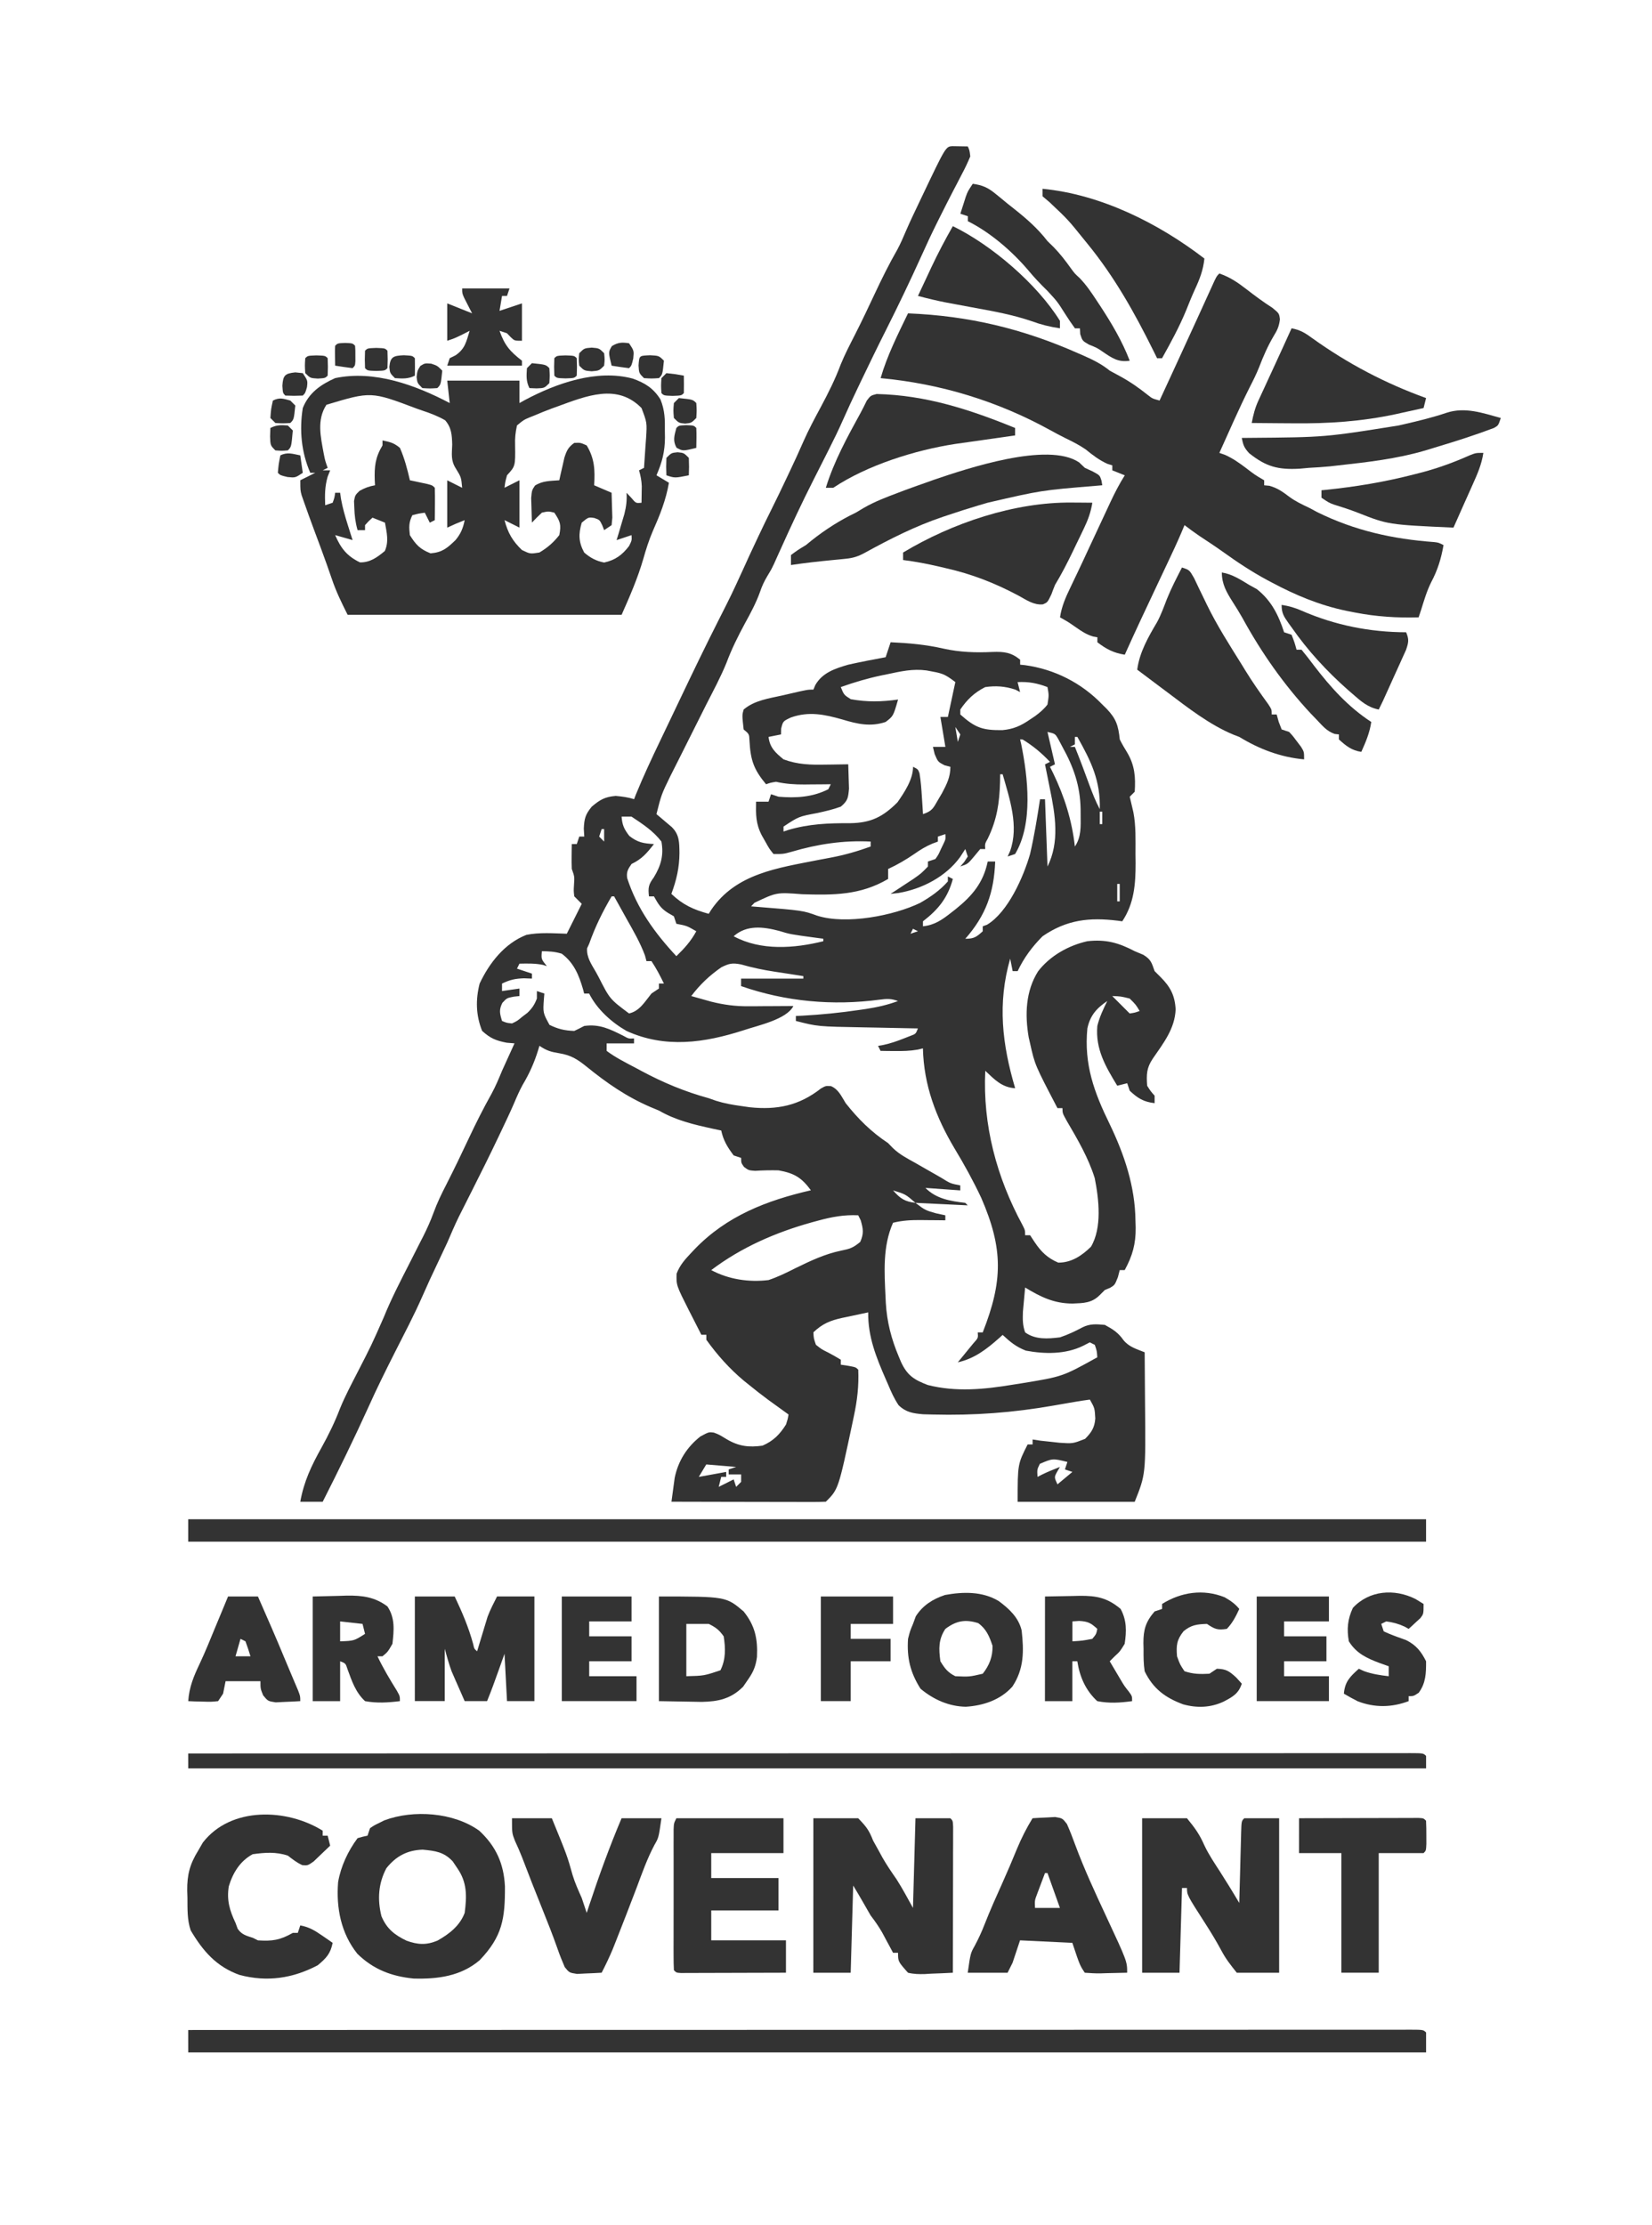 <?xml version="1.0" encoding="utf-8"?>
<!-- Generator: Adobe Illustrator 27.8.0, SVG Export Plug-In . SVG Version: 6.00 Build 0)  -->
<svg version="1.1" id="Layer_1" xmlns="http://www.w3.org/2000/svg" xmlns:xlink="http://www.w3.org/1999/xlink" x="0px" y="0px"
	 viewBox="0 0 663.27 893.09" style="enable-background:new 0 0 663.27 893.09;" xml:space="preserve">
<style type="text/css">
	.st0{fill:#333333;}
</style>
<path class="st0" d="M382.41,58.67c2.05,0.03,4.1,0.07,6.15,0.1c0.71,1.55,0.71,1.55,1,4c-1.05,2.54-2.14,4.84-3.44,7.25
	c-0.75,1.44-1.49,2.87-2.23,4.31c-0.39,0.73-0.77,1.47-1.17,2.23c-1.82,3.49-3.59,7.01-5.35,10.53c-0.34,0.67-0.68,1.35-1.02,2.04
	c-2.23,4.48-4.35,8.99-6.39,13.56c-4.55,10.04-9.31,19.99-14.27,29.84c-3.38,6.69-6.64,13.43-9.88,20.19
	c-0.46,0.96-0.92,1.92-1.39,2.91c-2.04,4.27-4.04,8.54-5.95,12.87c-1.77,4.01-3.68,7.93-5.66,11.84c-0.52,1.03-0.52,1.03-1.05,2.08
	c-1.69,3.37-3.4,6.74-5.11,10.1c-4.7,9.25-9.06,18.63-13.32,28.09c-0.45,0.98-0.89,1.97-1.35,2.98c-0.39,0.88-0.79,1.75-1.19,2.66
	c-1.22,2.52-1.22,2.52-2.79,5.1c-1.24,2.09-2.08,3.92-2.85,6.2c-1.6,4.44-3.75,8.46-6.03,12.59c-2.84,5.25-5.4,10.4-7.49,16
	c-2.31,5.66-5.23,11.07-8.01,16.52c-1.73,3.4-3.43,6.82-5.13,10.23c-1.96,3.92-3.92,7.84-5.89,11.75c-0.31,0.62-0.63,1.24-0.95,1.88
	c-0.85,1.69-1.7,3.37-2.55,5.06c-3.56,7.33-3.56,7.33-5.54,15.18c0.57,0.47,1.13,0.94,1.71,1.43c0.73,0.62,1.47,1.25,2.22,1.89
	c1.1,0.92,1.1,0.92,2.21,1.86c3.12,3.08,3.03,6.2,3.1,10.39c-0.03,5.91-1.2,10.92-3.25,16.44c4.64,4.4,8.85,6.32,15,8
	c0.31-0.5,0.61-0.99,0.93-1.5c9.93-14.74,26.88-16.89,43.1-20.12c1.68-0.33,3.36-0.64,5.04-0.95c5.5-1.03,10.68-2.54,15.94-4.43
	c0-0.66,0-1.32,0-2c-10.89-0.56-21.29,1.02-31.73,4.1c-3.27,0.9-3.27,0.9-7.27,0.9c-1.67-2.08-1.67-2.08-3.19-4.81
	c-0.76-1.34-0.76-1.34-1.54-2.71c-2.43-4.75-2.36-8.26-2.27-13.48c1.65,0,3.3,0,5,0c0.33-0.99,0.66-1.98,1-3
	c0.99,0.33,1.98,0.66,3,1c6.98,0.6,13.66,0.22,20-3c0.33-0.66,0.66-1.32,1-2c-1.17,0.01-2.34,0.02-3.54,0.04
	c-1.55,0.01-3.1,0.02-4.64,0.03c-0.77,0.01-1.54,0.02-2.33,0.03c-3.99,0.02-7.57-0.21-11.48-1.09c-2.23,0.37-2.23,0.37-4,1
	c-5.03-6.04-6.24-9.76-6.66-17.54c-0.12-2.63-0.12-2.63-2.34-4.46c-0.64-5.75-0.64-5.75,0-8c4.35-3.71,10.25-4.47,15.69-5.69
	c1.44-0.34,1.44-0.34,2.92-0.68c7.06-1.63,7.06-1.63,9.4-1.63c0.25-0.6,0.49-1.2,0.75-1.81c2.85-4.99,7.94-6.65,13.25-8.19
	c4.98-1.11,9.98-2.08,15-3c0.99-2.97,0.99-2.97,2-6c7.29,0.33,14.13,0.93,21.25,2.56c6.65,1.46,12.88,1.65,19.67,1.33
	c4.58-0.16,7.48,0.16,11.08,3.11c0,0.66,0,1.32,0,2c0.63,0.06,1.26,0.13,1.91,0.19c11.92,1.63,22.74,7.13,31.09,15.81
	c0.59,0.58,1.17,1.15,1.78,1.75c3.81,4.02,4.62,6.67,5.22,12.25c0.9,1.85,1.94,3.56,3.01,5.32c3.03,5.15,3.38,9.87,2.99,15.68
	c-0.66,0.66-1.32,1.32-2,2c0.47,2.07,0.95,4.14,1.46,6.2c1.06,5.53,0.86,11.13,0.85,16.74c0.02,1.82,0.02,1.82,0.05,3.67
	c0,8.47-0.57,16.2-5.36,23.39c-0.61-0.08-1.21-0.17-1.84-0.25c-11.4-1.39-20.44-0.41-30.16,6.25c-4.15,4.17-7.51,8.66-10,14
	c-0.66,0-1.32,0-2,0c-0.33-1.65-0.66-3.3-1-5c-5.16,17.94-3.22,34.37,2,52c-5.35-0.32-8.28-3.5-12-7
	c-1.06,21.78,4.57,42.78,14.93,61.88c1.07,2.12,1.07,2.12,1.07,4.12c0.66,0,1.32,0,2,0c0.6,0.91,1.2,1.82,1.81,2.75
	c2.65,3.94,5.13,6.36,9.5,8.25c5.3,0,9.42-2.76,13.12-6.38c4.52-7.59,3.19-19.13,1.52-27.53c-2.52-8.11-6.93-15.66-11.22-22.96
	c-1.74-3.14-1.74-3.14-1.74-5.14c-0.66,0-1.32,0-2,0c-9.07-17.36-9.07-17.36-11-26c-0.27-1.18-0.27-1.18-0.55-2.38
	c-1.57-9.13-1.26-18.58,3.77-26.55c4.79-6.21,12.17-10.36,19.78-12.07c7.38-0.82,12.5,0.59,19,4c1.13,0.47,2.27,0.95,3.44,1.44
	c3.14,1.91,3.35,3.18,4.56,6.56c0.8,0.8,1.61,1.61,2.44,2.44c3.91,3.91,5.72,7.42,6,12.94c-0.3,7.73-4.92,13.56-9.17,19.74
	c-2.52,3.74-2.58,6.36-2.27,10.88c1.42,2.23,1.42,2.23,3,4c0,0.99,0,1.98,0,3c-4.4-0.5-6.79-1.97-10-5c-0.33-0.99-0.66-1.98-1-3
	c-1.32,0.33-2.64,0.66-4,1c-4.68-7.68-8.81-14.7-8-24c0.89-3.58,2.35-6.7,4-10c-4.37,2.95-6.89,5.84-8,11
	c-1.39,14.46,2.7,25.62,8.92,38.32c5.95,12.35,10.25,25.13,10.39,38.86c0.03,0.91,0.06,1.82,0.09,2.75
	c0.06,6.55-1.27,11.31-4.4,17.06c-0.66,0-1.32,0-2,0c-0.25,0.95-0.5,1.9-0.75,2.87c-1.25,3.12-1.25,3.12-3.12,4.25
	c-0.7,0.29-1.4,0.58-2.12,0.88c-0.68,0.68-1.36,1.36-2.06,2.06c-3.21,3.21-6.51,3.2-10.88,3.38c-7.47-0.01-12.77-2.63-19.06-6.44
	c-0.2,2.06-0.38,4.12-0.56,6.19c-0.1,1.15-0.21,2.3-0.32,3.48c-0.11,3.09-0.15,5.42,0.88,8.33c4.12,3,9.14,2.6,14,2
	c3.16-1.06,6.06-2.42,9-4c3.11-1.55,5.56-1.29,9-1c3.16,1.7,5.38,3.1,7.44,6.06c2.29,2.84,5.23,3.59,8.56,4.94
	c0.05,5.26,0.09,10.52,0.11,15.78c0.01,1.78,0.02,3.56,0.04,5.35c0.27,27.83,0.27,27.83-4.15,38.87c-15.51,0-31.02,0-47,0
	c0-15.09,0-15.09,4-23c0.66,0,1.32,0,2,0c0-0.66,0-1.32,0-2c1.09,0.16,2.19,0.33,3.31,0.5c1.56,0.18,3.12,0.34,4.69,0.5
	c0.91,0.1,1.83,0.21,2.77,0.31c5.39,0.36,5.39,0.36,10.3-1.56c2.56-2.57,3.84-4.52,4.1-8.19c-0.23-4.13-0.23-4.13-2.17-7.57
	c-2.11,0.26-4.21,0.59-6.31,0.96c-0.64,0.11-1.28,0.22-1.94,0.33c-2.06,0.35-4.13,0.72-6.19,1.08c-16.38,2.87-31.93,4.05-48.56,3.62
	c-1.3-0.03-2.61-0.06-3.95-0.1c-4.06-0.36-6.86-0.76-9.85-3.63c-1.78-2.67-2.97-5.31-4.2-8.27c-0.3-0.68-0.6-1.36-0.9-2.05
	c-3.85-8.81-7.25-17.17-7.1-26.95c-2.73,0.57-5.46,1.15-8.19,1.75c-0.77,0.16-1.54,0.31-2.33,0.48c-4.76,1.06-7.86,2.32-11.48,5.77
	c0.11,2.4,0.11,2.4,1,5c2.28,1.82,2.28,1.82,5.06,3.19c1.67,0.89,3.33,1.82,4.94,2.81c0,0.66,0,1.32,0,2
	c0.97,0.14,1.94,0.29,2.94,0.44c3.06,0.56,3.06,0.56,4.06,1.56c0.28,6.48-0.4,12.3-1.75,18.62c-0.18,0.87-0.36,1.73-0.55,2.62
	c-5.67,26.72-5.67,26.72-10.7,31.75c-1.93,0.09-3.87,0.12-5.8,0.11c-1.24,0-2.48,0-3.76,0c-1.36-0.01-2.73-0.01-4.09-0.02
	c-1.39,0-2.78,0-4.17,0c-3.66,0-7.32-0.01-10.98-0.02c-3.73-0.01-7.47-0.01-11.2-0.02c-7.33-0.01-14.66-0.03-21.99-0.05
	c0.27-2.05,0.55-4.11,0.83-6.16c0.15-1.14,0.31-2.29,0.47-3.46c1.4-6.76,4.9-12.31,10.32-16.57c3.38-1.81,3.38-1.81,5.38-1.55
	c2,0.74,2,0.74,5.31,2.74c4.74,2.77,8.8,3.27,14.25,2.5c4.37-1.91,6.91-4.48,9.44-8.5c0.68-2.13,0.68-2.13,1-4
	c-0.74-0.53-1.47-1.06-2.23-1.61c-1.46-1.06-1.46-1.06-2.96-2.14c-0.96-0.7-1.93-1.39-2.92-2.11c-2.69-1.99-5.3-4.03-7.89-6.14
	c-0.95-0.76-0.95-0.76-1.92-1.54c-5.77-4.82-10.7-10.35-15.08-16.46c0-0.66,0-1.32,0-2c-0.66,0-1.32,0-2,0
	c-1.3-2.54-2.59-5.08-3.88-7.62c-0.36-0.71-0.73-1.43-1.11-2.16c-5.08-10.07-5.08-10.07-4.95-14.73c1.26-3.38,3.36-5.72,5.8-8.3
	c0.5-0.53,0.99-1.05,1.5-1.59c12.92-13.36,28.86-19.49,46.62-23.59c-3.8-5.18-6.76-6.87-13-8c-3.15-0.07-6.25-0.01-9.4,0.19
	c-2.6-0.19-2.6-0.19-4.45-1.56c-1.15-1.62-1.15-1.62-1.15-3.62c-0.99-0.33-1.98-0.66-3-1c-2.48-3.28-4.15-6-5-10
	c-1.13-0.24-2.27-0.48-3.44-0.73c-7.71-1.7-14.66-3.3-21.56-7.27c-1.09-0.45-2.19-0.91-3.31-1.38c-9.63-4.12-17.63-9.67-25.72-16.23
	c-3.77-3.03-6.25-4.6-10.97-5.39c-3.46-0.58-5-1-8-3c-0.24,0.82-0.24,0.82-0.48,1.65c-1.56,5.05-3.52,9.47-6.24,14.01
	c-1.31,2.4-2.38,4.85-3.44,7.37c-1.6,3.72-3.36,7.37-5.09,11.03c-0.4,0.83-0.79,1.67-1.2,2.53c-3.42,7.18-6.96,14.31-10.55,21.41
	c-1.25,2.48-2.5,4.96-3.75,7.44c-0.55,1.09-1.1,2.18-1.67,3.31c-1.64,3.38-3.1,6.8-4.58,10.25c-1.29,2.8-2.61,5.59-3.94,8.38
	c-3.11,6.56-3.11,6.56-6.06,13.19c-3.36,7.66-7.3,15.08-11.07,22.55c-3.62,7.17-7.19,14.33-10.47,21.66
	c-5.86,12.88-12.06,25.61-18.47,38.23c-2.97,0-5.94,0-9,0c1.45-8.17,4.5-14.52,8.52-21.73c2.86-5.15,5.33-10.2,7.43-15.7
	c2.04-5.01,4.59-9.77,7.05-14.57c5.58-10.85,5.58-10.85,10.5-22c3.05-7.55,6.8-14.75,10.5-22c1.44-2.83,2.88-5.66,4.31-8.5
	c0.49-0.95,0.49-0.95,0.99-1.92c1.59-3.15,3-6.28,4.21-9.59c1.43-3.93,3.2-7.59,5.12-11.3c3.11-6.12,6.09-12.28,9-18.5
	c2.87-6.11,5.88-12.09,9.18-17.98c1.62-2.98,2.91-6.06,4.2-9.2c1.65-3.67,3.32-7.34,5-11c-1.03-0.08-2.06-0.17-3.12-0.25
	c-4.37-0.85-6.58-1.76-9.88-4.75c-2.51-6.23-2.66-12.49-1-19c3.92-8.3,9.98-16.08,18.76-19.54c5.32-1.08,10.85-0.61,16.24-0.46
	c1.98-3.96,3.96-7.92,6-12c-0.99-0.99-1.98-1.98-3-3c-0.26-2.19-0.26-2.19-0.12-4.56c0.23-3.35,0.23-3.35-0.88-6.44
	c-0.07-1.71-0.08-3.42-0.06-5.12c0.01-0.91,0.02-1.82,0.03-2.76c0.01-0.7,0.02-1.4,0.04-2.12c0.66,0,1.32,0,2,0
	c0.33-0.99,0.66-1.98,1-3c0.66,0,1.32,0,2,0c-0.06-1.05-0.12-2.1-0.19-3.19c0.2-4.11,0.63-5.65,3.19-8.81
	c3.34-2.81,5.25-3.93,9.62-4.31c2.6,0.24,4.9,0.52,7.38,1.31c0.25-0.64,0.5-1.28,0.75-1.94c3-7.35,6.38-14.53,9.81-21.69
	c0.43-0.9,0.86-1.79,1.3-2.72c0.91-1.9,1.82-3.81,2.73-5.71c1.42-2.98,2.84-5.95,4.26-8.93c4.95-10.39,9.95-20.74,15.15-31.01
	c5.12-10.1,5.12-10.1,9.84-20.39c1.67-3.75,3.41-7.46,5.16-11.17c0.33-0.71,0.66-1.42,1.01-2.15c1.62-3.43,3.26-6.84,4.96-10.23
	c2.25-4.47,4.39-8.98,6.53-13.5c0.38-0.79,0.76-1.59,1.14-2.41c1.83-3.87,3.62-7.74,5.32-11.66c2.11-4.77,4.55-9.34,7.03-13.93
	c2.98-5.58,5.76-11.07,7.96-17.02c1.68-4.12,3.74-8.06,5.76-12.02c2.74-5.4,5.34-10.86,7.9-16.34c2.83-6.04,5.76-11.97,9.09-17.77
	c1.3-2.43,2.38-4.92,3.45-7.46c1.62-3.76,3.4-7.45,5.16-11.15c0.39-0.83,0.79-1.66,1.2-2.52C379.72,58.81,379.72,58.81,382.41,58.67
	z M356.38,270.58c-0.81,0.17-1.63,0.33-2.46,0.5c-5.6,1.18-10.96,2.76-16.35,4.69c1.27,3.12,1.27,3.12,4,4.86
	c6.54,1.2,12.42,1.06,19,0.14c-1.92,6.66-1.92,6.66-5,9c-6.11,2.04-11.35,0.82-17.38-1c-7.2-2.04-13.42-3.34-20.62-0.81
	c-3.21,1.51-3.21,1.51-3.94,4.5c-0.02,0.76-0.04,1.53-0.06,2.31c-1.65,0.33-3.3,0.66-5,1c0.48,4.29,2.76,6.33,6,9
	c5.71,2.13,10.89,2.24,16.94,2.12c0.87-0.01,1.75-0.02,2.65-0.03c2.14-0.02,4.27-0.06,6.41-0.1c0.08,2.08,0.14,4.17,0.19,6.25
	c0.05,1.74,0.05,1.74,0.11,3.52c-0.33,3.68-0.46,4.87-3.29,7.23c-3.08,1.14-6.23,1.85-9.44,2.56c-7.43,1.39-7.43,1.39-13.56,5.44
	c0,0.66,0,1.32,0,2c0.6-0.2,1.2-0.41,1.82-0.62c8.32-2.47,16.26-2.79,24.91-2.74c8.36-0.12,13.16-2.52,19.03-8.39
	c2.8-4.04,6.25-9.17,6.25-14.25c2,1,2,1,2.59,2.61c0.55,3.21,0.76,6.39,0.97,9.64c0.08,1.26,0.17,2.53,0.25,3.83
	c0.06,0.96,0.12,1.93,0.18,2.92c3.74-1.25,4.13-2.4,6.06-5.75c0.51-0.86,1.01-1.72,1.54-2.61c1.93-3.63,3.4-6.49,3.4-10.64
	c-0.78-0.21-1.57-0.41-2.38-0.62c-2.62-1.38-2.62-1.38-3.94-4.5c-0.23-0.95-0.45-1.9-0.69-2.88c1.65,0,3.3,0,5,0
	c-0.99-5.94-0.99-5.94-2-12c0.99,0,1.98,0,3,0c0.99-4.62,1.98-9.24,3-14c-3.65-2.74-4.81-3.44-9-4.19
	c-1.27-0.24-1.27-0.24-2.56-0.48C366.49,268.35,361.72,269.44,356.38,270.58z M408.56,273.77c0.33,1.32,0.66,2.64,1,4
	c-0.64-0.33-1.28-0.66-1.94-1c-4.11-1.34-7.77-1.61-12.06-1c-4.39,2.23-7.23,4.95-10,9c0,0.66,0,1.32,0,2
	c6.02,5.37,8.97,6.36,16.89,6.28c4.46-0.4,7.46-1.76,11.11-4.28c0.67-0.45,1.35-0.89,2.04-1.36c1.94-1.44,3.48-2.73,4.96-4.64
	c0.59-3.75,0.59-3.75,0-7C416.39,274.18,413.03,273.56,408.56,273.77z M383.56,291.77c0.33,1.98,0.66,3.96,1,6
	c0.33-0.99,0.66-1.98,1-3C384.9,293.78,384.24,292.79,383.56,291.77z M420.56,293.77c0.99,4.29,1.98,8.58,3,13
	c-0.99,0.49-0.99,0.49-2,1c0.4,0.8,0.8,1.6,1.21,2.42c4.63,9.6,7.59,18.98,8.79,29.58c2.62-3.9,2.34-8.1,2.31-12.62
	c0-0.81-0.01-1.61-0.01-2.45c-0.18-9.35-2.8-16.8-7.3-24.93c-0.77-1.45-0.77-1.45-1.56-2.94
	C423.66,294.47,423.66,294.47,420.56,293.77z M431.56,295.77c0,0.99,0,1.98,0,3c-0.99,0.49-0.99,0.49-2,1c0.66,0,1.32,0,2,0
	c2.05,5.03,3.91,10.11,5.79,15.21c1.25,3.36,2.51,6.64,4.21,9.79c0.31-11.45-3.5-19.24-9-29
	C432.23,295.77,431.9,295.77,431.56,295.77z M409.56,296.77c0.22,0.92,0.22,0.92,0.44,1.85c2.7,13.33,4.87,31.95-2.44,44.15
	c-1.49,0.49-1.49,0.49-3,1c0.32-0.72,0.64-1.43,0.98-2.17c3.63-10.04-0.19-21.02-2.98-30.83c-0.33,0-0.66,0-1,0
	c-0.01,1.02-0.03,2.03-0.04,3.08c-0.25,8.37-1.21,14.99-4.9,22.66c-1.2,2.14-1.2,2.14-1.06,4.26c-0.66,0-1.32,0-2,0
	c-0.8,0.97-1.61,1.94-2.44,2.94c-2.56,3.06-2.56,3.06-5.56,4.06c0.52-0.6,1.03-1.2,1.56-1.81c0.47-0.72,0.95-1.44,1.44-2.19
	c-0.33-0.99-0.66-1.98-1-3c-0.68,1.05-1.36,2.1-2.06,3.19c-5.68,7.87-15.3,12.87-24.78,14.45c-1.04,0.12-2.08,0.24-3.16,0.36
	c0.83-0.54,1.66-1.09,2.52-1.64c1.09-0.72,2.17-1.43,3.29-2.17c1.08-0.71,2.16-1.42,3.27-2.14c3.22-2.25,3.22-2.25,5.92-5.04
	c0-0.66,0-1.32,0-2c0.99-0.33,1.98-0.66,3-1c1.24-1.79,1.24-1.79,2.19-3.94c0.52-1.07,0.52-1.07,1.04-2.15
	c0.89-1.88,0.89-1.88,0.77-3.91c-1.49,0.49-1.49,0.49-3,1c0,0.66,0,1.32,0,2c-0.73,0.27-1.47,0.54-2.22,0.82
	c-2.69,1.14-4.83,2.45-7.21,4.12c-3.43,2.35-6.79,4.32-10.56,6.06c0,1.32,0,2.64,0,4c-11.12,6.55-21.95,6.51-34.48,6.13
	c-10.29-0.8-10.29-0.8-19.2,3.45c-0.66,0.71-0.66,0.71-1.33,1.42c0.58,0.04,1.16,0.09,1.75,0.14c19.04,1.52,19.04,1.52,24.81,3.61
	c11.62,3.67,30.64,0.01,41.31-5.14c4.24-2.44,7.86-4.94,11.13-8.61c0-0.66,0-1.32,0-2c0.66,0.33,1.32,0.66,2,1
	c-2.04,7.59-5.86,12.27-12,17c0,0.66,0,1.32,0,2c4.74-0.49,7.8-2.69,11.44-5.56c0.57-0.45,1.15-0.9,1.74-1.36
	c6.65-5.35,11.06-10.6,12.82-19.07c0.99,0,1.98,0,3,0c-0.48,12.48-3.73,21.59-12,31c3.52,0,4.44-0.7,7-3c0-0.66,0-1.32,0-2
	c0.57-0.21,1.14-0.42,1.73-0.64c8.45-5.06,14.68-19.32,17.27-28.36c1.68-7.27,2.88-14.63,4-22c0.66,0,1.32,0,2,0
	c0.33,8.91,0.66,17.82,1,27c4.92-9.84,3.14-20.68,1-31.06c-0.29-1.44-0.29-1.44-0.58-2.91c-0.47-2.34-0.94-4.69-1.42-7.03
	c0.66-0.33,1.32-0.66,2-1c-3.39-3.59-6.79-6.42-11-9C410.23,296.77,409.9,296.77,409.56,296.77z M392.56,324.77c1,2,1,2,1,2
	L392.56,324.77z M441.56,325.77c0,1.65,0,3.3,0,5c0.33,0,0.66,0,1,0c0-1.65,0-3.3,0-5C442.23,325.77,441.9,325.77,441.56,325.77z
	 M249.56,327.77c0.29,3.43,0.99,4.99,3.12,7.75c3.38,2.64,5.65,3,9.88,3.25c-2.89,3.7-4.78,5.96-9,8c-1.42,2.02-2.12,3.19-1.75,5.67
	c3.95,12.22,11.1,22.05,19.75,31.33c3.25-3.16,5.83-6,8-10c-3.8-2.2-3.8-2.2-8-3c-0.33-0.99-0.66-1.98-1-3
	c-0.78-0.45-1.57-0.91-2.38-1.38c-2.99-1.85-3.92-3.62-5.62-6.62c-0.66,0-1.32,0-2,0c-0.41-3.5-0.19-4.74,1.94-7.62
	c2.86-4.68,4.06-8.91,3.06-14.38c-3.29-4.3-7.54-7.03-12-10C252.24,327.77,250.92,327.77,249.56,327.77z M391.56,329.77c1,2,1,2,1,2
	L391.56,329.77z M241.56,332.77c-0.33,0.99-0.66,1.98-1,3c0.66,0.66,1.32,1.32,2,2c0-1.65,0-3.3,0-5
	C242.23,332.77,241.9,332.77,241.56,332.77z M448.56,354.77c0,2.31,0,4.62,0,7c0.33,0,0.66,0,1,0c0-2.31,0-4.62,0-7
	C449.23,354.77,448.9,354.77,448.56,354.77z M245.56,359.77c-3.61,6.12-6.64,12.29-9,19c-0.28,0.6-0.55,1.21-0.84,1.83
	c-0.27,3.65,1.78,6.47,3.53,9.54c0.35,0.65,0.71,1.29,1.07,1.96c4.53,8.91,4.53,8.91,12.24,14.66c4.25-0.93,6.38-4.78,9-8
	c0.99-0.66,1.98-1.32,3-2c0-0.66,0-1.32,0-2c0.66,0,1.32,0,2,0c-1.5-3.11-3.08-6.12-5-9c-0.66,0-1.32,0-2,0
	c-0.21-0.76-0.41-1.53-0.62-2.31c-1.94-5.19-4.66-9.87-7.38-14.69c-0.96-1.73-1.92-3.46-2.88-5.19c-0.71-1.27-1.42-2.54-2.12-3.81
	C246.23,359.77,245.9,359.77,245.56,359.77z M447.56,364.77c1,3,1,3,1,3L447.56,364.77z M294.56,375.77c10.93,5.91,24.33,4.89,36,2
	c0-0.33,0-0.66,0-1c-0.93-0.12-1.86-0.24-2.82-0.37c-10.49-1.42-10.49-1.42-14.87-2.76C306.42,371.94,299.79,371.13,294.56,375.77z
	 M366.56,372.77c-0.33,0.66-0.66,1.32-1,2c0.99-0.33,1.98-0.66,3-1C367.9,373.44,367.24,373.11,366.56,372.77z M217.56,381.77
	c-0.28,3.18-0.28,3.18,2,6c-0.52-0.17-1.03-0.33-1.56-0.5c-3.17-0.65-6.21-0.56-9.44-0.5c-0.33,0.66-0.66,1.32-1,2
	c1.98,0.66,3.96,1.32,6,2c0,0.66,0,1.32,0,2c-1.05-0.04-2.1-0.08-3.19-0.12c-3.55,0.12-5.66,0.6-8.81,2.12c0,0.99,0,1.98,0,3
	c3.46-0.49,3.46-0.49,7-1c0,0.99,0,1.98,0,3c-0.76,0.08-1.53,0.17-2.31,0.25c-2.76,0.55-2.76,0.55-4.56,2.5
	c-1.42,2.84-1.04,4.27-0.12,7.25c1.79,0.76,1.79,0.76,4,1c2.15-1.03,2.15-1.03,4.12-2.69c1.02-0.78,1.02-0.78,2.07-1.57
	c1.91-1.84,2.86-3.28,3.8-5.74c0-0.99,0-1.98,0-3c0.99,0.33,1.98,0.66,3,1c-0.06,0.68-0.12,1.35-0.18,2.05
	c-0.4,5.69-0.4,5.69,2.24,10.52c3.44,1.69,6.11,2.3,9.94,2.44c1.35-0.63,2.68-1.3,4-2c6.11-0.87,10.3,1.25,15.64,3.91
	c2.22,1.23,2.22,1.23,4.36,1.09c0,0.66,0,1.32,0,2c-3.63,0-7.26,0-11,0c0,0.99,0,1.98,0,3c3.71,2.78,7.91,4.83,12,7
	c0.64,0.34,1.27,0.69,1.93,1.04c8.81,4.71,17.4,8.3,27.07,10.96c0.97,0.34,1.94,0.68,2.93,1.03c3.34,1.05,6.54,1.61,10,2.09
	c1.16,0.17,2.33,0.34,3.53,0.51c10.99,1.14,19.81-0.65,28.56-7.52c1.97-1.11,1.97-1.11,4.11-0.95c3.04,1.36,4.12,4.06,5.86,6.84
	c5.01,6.32,10.25,11.55,17,16c0.64,0.66,1.28,1.32,1.94,2c2.69,2.61,5.82,4.19,9.06,6c1.37,0.79,2.74,1.57,4.11,2.36
	c1.4,0.8,2.8,1.59,4.2,2.39c1.07,0.62,1.07,0.62,2.17,1.25c3.54,2.22,3.54,2.22,7.52,3c0,0.66,0,1.32,0,2c-6.93-0.49-6.93-0.49-14-1
	c4.43,4.43,10,5.28,16,6c0.33,0.33,0.66,0.66,1,1c-6.93-0.33-13.86-0.66-21-1c3.92,2.95,3.92,2.95,8.25,4.19
	c1.24,0.27,2.47,0.54,3.75,0.81c0,0.66,0,1.32,0,2c-1.1-0.01-2.19-0.02-3.32-0.04c-1.45-0.01-2.91-0.02-4.36-0.03
	c-1.08-0.01-1.08-0.01-2.19-0.03c-3.84-0.02-7.39,0.15-11.13,1.09c-4.22,9.54-3.47,19.81-3,30c0.03,0.7,0.06,1.4,0.1,2.12
	c0.45,7.73,2.23,14.54,5.22,21.63c0.28,0.68,0.57,1.36,0.86,2.06c2.51,5.49,5.31,7.22,10.77,9.31c11.33,2.88,22.7,1.76,34.06-0.12
	c1.24-0.2,2.47-0.39,3.75-0.59c16.3-2.67,16.3-2.67,30.25-10.41c-0.17-2.58-0.17-2.58-1-5c-0.66-0.33-1.32-0.66-2-1
	c-0.89,0.45-1.77,0.91-2.69,1.38c-7.05,3.46-15.39,3.36-23,1.94c-3.95-1.56-6.22-3.44-9.31-6.31c-0.42,0.39-0.85,0.77-1.29,1.17
	c-5.05,4.48-9.99,8.35-16.71,9.83c0.58-0.7,1.15-1.4,1.75-2.12c0.74-0.91,1.48-1.82,2.25-2.76c0.74-0.9,1.48-1.81,2.25-2.74
	c1.95-2.16,1.95-2.16,1.75-4.38c0.66,0,1.32,0,2,0c8.09-20.54,8.33-33.48-0.6-54.02c-3.19-6.78-6.8-13.35-10.68-19.76
	c-7.49-12.55-12.38-25.43-12.73-40.22c-0.69,0.16-1.39,0.33-2.11,0.5c-3.13,0.54-6.03,0.6-9.21,0.57c-1.6-0.01-1.6-0.01-3.24-0.03
	c-0.81-0.01-1.62-0.02-2.45-0.04c-0.33-0.66-0.66-1.32-1-2c0.72-0.13,1.43-0.25,2.17-0.38c2.84-0.62,5.38-1.49,8.08-2.56
	c0.87-0.34,1.74-0.68,2.64-1.03c2.27-0.85,2.27-0.85,3.11-3.04c-1.13-0.02-2.26-0.04-3.42-0.06c-4.23-0.08-8.46-0.17-12.69-0.26
	c-1.82-0.04-3.65-0.07-5.47-0.1c-18.65-0.33-18.65-0.33-27.42-2.58c0-0.66,0-1.32,0-2c1.28-0.06,1.28-0.06,2.58-0.11
	c7.73-0.42,15.33-1.19,22.98-2.32c0.84-0.12,1.69-0.24,2.56-0.37c4.48-0.69,8.62-1.6,12.88-3.19c-2.75-1.03-4.43-0.94-7.39-0.55
	c-18.8,2.5-37.74,0.79-55.61-5.45c0-0.99,0-1.98,0-3c8.25,0,16.5,0,25,0c0-0.33,0-0.66,0-1c-1.24-0.19-2.49-0.39-3.77-0.59
	c-0.8-0.13-1.6-0.25-2.43-0.38c-1.75-0.27-3.5-0.54-5.26-0.8c-4.64-0.7-9.03-1.63-13.54-2.92c-3.49-0.67-4.74-0.44-7.96,1.17
	c-4.78,3.34-8.51,6.86-12.04,11.52c1.71,0.48,3.42,0.96,5.12,1.44c0.95,0.27,1.9,0.53,2.88,0.81c4.98,1.25,9.69,1.88,14.83,1.85
	c1.6,0,1.6,0,3.22-0.01c1.09-0.01,2.19-0.02,3.32-0.03c1.12,0,2.24-0.01,3.39-0.01c2.75-0.01,5.49-0.03,8.24-0.05
	c-2.71,5.42-14.39,7.83-19.97,9.73c-15.74,5.06-31.47,7.36-47.03,0.27c-6.04-3.47-11.85-8.7-15-15c-0.66,0-1.32,0-2,0
	c-0.15-0.57-0.29-1.14-0.45-1.72c-1.65-5.69-3.67-10.65-8.55-14.28C222.75,381.92,220.54,381.82,217.56,381.77z M446.56,399.77
	c0.78,0.78,1.57,1.57,2.38,2.38c1.54,1.54,3.08,3.08,4.62,4.62c2.11-0.32,2.11-0.32,4-1c-1.55-2.58-1.55-2.58-4-5
	C449.92,399.88,449.92,399.88,446.56,399.77z M449.56,428.77c1,2,1,2,1,2L449.56,428.77z M358.56,477.77c2.83,3.25,4.69,4.52,9,5
	C363.54,479.3,363.54,479.3,358.56,477.77z M328.56,489.89c-1.25,0.34-1.25,0.34-2.52,0.68c-14.59,4.06-28.35,10.03-40.48,19.2
	c7.02,3.75,15.12,4.95,23,4c3.8-1.27,7.3-3,10.88-4.81c6.03-2.93,11.67-5.64,18.25-7c3.6-0.75,4.75-1.08,7.69-3.5
	c1.49-3.38,1.2-5.18,0.19-8.69c-0.5-0.99-0.5-0.99-1-2C338.87,487.51,334.04,488.4,328.56,489.89z M417.5,587.52
	c-1.13,2.31-1.13,2.31-0.94,5.25c0.56-0.29,1.11-0.58,1.69-0.88c2.4-1.17,4.83-2.16,7.31-3.12c-0.35,0.6-0.7,1.2-1.06,1.81
	c-1.27,2.3-1.27,2.3,0.06,5.19c1.98-1.65,3.96-3.3,6-5c-0.99-0.33-1.98-0.66-3-1c0.33-0.99,0.66-1.98,1-3
	C422.66,585.32,422.66,585.32,417.5,587.52z M283.56,587.77c-1.49,2.47-1.49,2.47-3,5c5.44-0.99,5.44-0.99,11-2c0,0.66,0,1.32,0,2
	c-0.66,0-1.32,0-2,0c-0.33,1.32-0.66,2.64-1,4c1.98-0.99,3.96-1.98,6-3c0.33,0.99,0.66,1.98,1,3c0.66-0.66,1.32-1.32,2-2
	c0-0.99,0-1.98,0-3c-1.65,0-3.3,0-5,0c0-0.66,0-1.32,0-2c0.99-0.33,1.98-0.66,3-1C291.6,588.44,287.64,588.11,283.56,587.77z"/>
<path class="st0" d="M489.56,109.77c4.24,1.45,7.34,3.58,10.88,6.31c3.39,2.62,6.76,5.13,10.38,7.44c2.75,2.25,2.75,2.25,3.06,4.63
	c-0.34,2.86-1.05,4.38-2.56,6.81c-2.37,4.03-4.12,8.07-5.79,12.42c-1.12,2.81-2.45,5.46-3.83,8.14
	c-4.32,8.61-8.16,17.48-12.13,26.25c0.71,0.25,1.42,0.49,2.14,0.75c3.22,1.41,5.73,3.2,8.54,5.32c3.52,2.7,3.52,2.7,7.31,4.94
	c0,0.66,0,1.32,0,2c0.68,0.06,1.36,0.12,2.06,0.19c3.4,0.94,5.41,2.46,8.19,4.55c2.44,1.76,5.03,2.99,7.75,4.26
	c1.11,0.6,2.23,1.2,3.38,1.81c15.01,7.39,30.24,10.76,46.88,11.98c1.75,0.21,1.75,0.21,3.75,1.21c-0.96,5.47-2.36,10.05-4.98,14.95
	c-1.75,3.54-2.85,7.29-4.02,11.05c-0.33,0.99-0.66,1.98-1,3c-8.75,0.25-16.97-0.27-25.56-1.94c-1.12-0.22-2.24-0.43-3.39-0.66
	c-10.8-2.27-20.34-6.23-30.04-11.41c-0.61-0.32-1.22-0.65-1.85-0.98c-6.22-3.34-12.03-7.21-17.76-11.32
	c-3.08-2.19-6.22-4.27-9.38-6.34c-2.05-1.39-4.04-2.86-6.01-4.36c-0.42,1-0.84,1.99-1.27,3.02c-1.69,3.95-3.5,7.84-5.34,11.72
	c-0.34,0.72-0.68,1.44-1.03,2.18c-1.08,2.28-2.15,4.56-3.23,6.84c-4.44,9.39-8.87,18.78-13.12,28.25c-4.51-0.74-7.35-2.2-11-5
	c0-0.66,0-1.32,0-2c-0.85-0.15-0.85-0.15-1.71-0.31c-2.71-0.81-4.59-2.07-6.91-3.69c-3.1-2.16-3.1-2.16-6.38-4
	c0.64-4.33,2.23-7.97,4.12-11.88c0.64-1.34,1.28-2.69,1.92-4.03c0.49-1.02,0.49-1.02,0.99-2.07c1.49-3.12,2.95-6.26,4.4-9.4
	c0.58-1.23,1.15-2.47,1.73-3.7c1.32-2.82,2.63-5.64,3.95-8.47c0.71-1.53,1.42-3.05,2.14-4.58c0.33-0.71,0.66-1.42,1-2.15
	c1.74-3.71,3.56-7.25,5.75-10.72c-1.65-0.66-3.3-1.32-5-2c0-0.66,0-1.32,0-2c-0.66-0.21-1.32-0.41-2-0.62
	c-3.32-1.52-5.83-3.45-8.64-5.74c-2.64-1.83-5.35-3.18-8.23-4.58c-2.06-1.02-4.06-2.09-6.07-3.2C400.54,161,377.6,154,353.56,151.77
	c2.65-9.12,6.88-17.48,11-26c24.31,0.97,46,6.14,68.25,16c0.79,0.34,1.58,0.69,2.39,1.04c3.8,1.68,7.11,3.33,10.36,5.96
	c1.4,0.79,2.82,1.56,4.25,2.31c3.98,2.16,7.49,4.63,11.02,7.45c1.82,1.43,1.82,1.43,4.73,2.23c1.77-3.83,3.54-7.67,5.31-11.5
	c0.54-1.16,1.07-2.32,1.62-3.52c2.77-6,5.53-12.01,8.27-18.02c0.5-1.1,1-2.2,1.52-3.33c0.96-2.11,1.92-4.22,2.88-6.33
	c0.43-0.95,0.86-1.89,1.31-2.87c0.38-0.83,0.76-1.67,1.15-2.53C488.56,110.77,488.56,110.77,489.56,109.77z"/>
<path class="st0" d="M180.56,161.77c-0.49-4.45-0.49-4.45-1-9c9.57,0,19.14,0,29,0c0,2.97,0,5.94,0,9c0.69-0.39,1.38-0.77,2.1-1.17
	c12.71-6.77,28.94-12.53,43.4-8.64c4.95,1.78,8.26,3.83,11.11,8.36c1.79,4.42,1.84,8.11,1.77,12.82c0.01,0.81,0.02,1.62,0.04,2.46
	c-0.03,5.69-1.14,9.94-3.41,15.16c2.47,1.49,2.47,1.49,5,3c-1.22,7.05-3.66,13.05-6.55,19.58c-1.53,3.62-2.68,7.21-3.74,10.99
	c-2.26,7.77-5.42,15.04-8.71,22.43c-36.3,0-72.6,0-110,0c-2.49-4.97-4.56-9.18-6.31-14.31c-0.42-1.2-0.83-2.39-1.26-3.62
	c-0.22-0.65-0.45-1.29-0.68-1.96c-1.69-4.78-3.48-9.52-5.25-14.27c-1.44-3.87-2.85-7.76-4.21-11.66c-0.25-0.71-0.5-1.41-0.75-2.14
	c-0.54-2.04-0.54-2.04-0.54-6.04c1.98-0.99,3.96-1.98,6-3c-0.66,0-1.32,0-2,0c-3.58-8.21-4.42-17.15-3-26c2.46-6.11,7.14-9.38,13-12
	C150.24,148.47,166.78,154.52,180.56,161.77z M131.06,162.46c-3.97,6.12-2.3,12.92-1.07,19.68c0.54,2.73,0.54,2.73,1.57,5.64
	c-0.66,0.33-1.32,0.66-2,1c0.99,0,1.98,0,3,0c-0.49,1.24-0.49,1.24-1,2.5c-1.17,4.09-1.15,7.27-1,11.5c1.49-0.49,1.49-0.49,3-1
	c0.73-2.02,0.73-2.02,1-4c0.66,0,1.32,0,2,0c0.12,0.85,0.24,1.7,0.37,2.57c0.65,3.55,1.6,6.86,2.69,10.3
	c0.54,1.73,0.54,1.73,1.1,3.49c0.28,0.87,0.55,1.74,0.84,2.63c-2.31-0.66-4.62-1.32-7-2c2.28,5.27,4.72,8.41,9.94,10.94
	c4.03,0.12,7.01-2.06,10-4.56c1.69-3.78,0.77-7.39,0.06-11.38c-1.65-0.66-3.3-1.32-5-2c-1.54,1.37-1.54,1.37-3,3c0,0.66,0,1.32,0,2
	c-0.99,0-1.98,0-3,0c-0.87-3.05-1.22-5.89-1.31-9.06c-0.04-0.86-0.07-1.71-0.11-2.6c0.43-2.34,0.43-2.34,2.2-4.09
	c2.12-1.19,3.85-1.83,6.23-2.25c-0.03-0.65-0.07-1.3-0.11-1.98c-0.17-5.56,0.17-9.13,3.11-14.02c0-0.66,0-1.32,0-2
	c3.14,0.66,4.59,0.98,7,3c1.85,4.21,2.97,8.52,4,13c0.64,0.13,1.28,0.27,1.93,0.4c0.83,0.18,1.65,0.35,2.5,0.54
	c0.82,0.17,1.65,0.35,2.5,0.53c2.07,0.54,2.07,0.54,3.07,1.54c0.07,2.19,0.08,4.38,0.06,6.56c-0.01,1.2-0.02,2.4-0.03,3.63
	c-0.01,0.93-0.02,1.85-0.04,2.81c-0.99,0.5-0.99,0.5-2,1c-0.66-1.32-1.32-2.64-2-4c-2.47,0.34-2.47,0.34-5,1
	c-1.45,2.9-1.37,4.77-1,8c2.41,3.86,4.07,5.63,8.31,7.31c4.75-0.4,6.66-2.08,10.02-5.32c2.09-2.5,3.05-4.8,3.67-7.99
	c-3.55,1.4-3.55,1.4-7,3c0-6.27,0-12.54,0-19c1.98,0.99,3.96,1.98,6,3c-0.39-4.23-0.39-4.23-2.54-7.74
	c-2.09-3.24-1.58-5.83-1.46-9.63c-0.11-3.79-0.25-6.76-2.84-9.73c-2.99-1.72-5.88-2.81-9.16-3.89c-0.74-0.26-1.49-0.52-2.25-0.79
	C148.96,157.08,148.96,157.08,131.06,162.46z M223.81,163.14c-1.21,0.44-1.21,0.44-2.44,0.88c-2.3,0.86-4.56,1.78-6.81,2.74
	c-0.7,0.28-1.39,0.55-2.11,0.84c-2.21,0.94-2.21,0.94-4.89,3.16c-0.64,3-0.85,5.03-0.75,8c0.11,8.33,0.11,8.33-3.25,12
	c-0.71,2.65-0.71,2.65-1,5c0.62-0.31,1.24-0.62,1.88-0.94c1.38-0.69,2.75-1.38,4.12-2.06c0,6.27,0,12.54,0,19
	c-1.98-0.99-3.96-1.98-6-3c1.32,5.06,3.21,8.38,7,12c3.29,1.59,3.29,1.59,7,1c3.22-1.89,5.7-4.05,8-7c0.81-4.24,0.4-5.4-2-9
	c-2.41-0.58-2.41-0.58-5,0c-1.38,1.29-2.72,2.62-4,4c-0.08-2.1-0.14-4.21-0.19-6.31c-0.05-1.76-0.05-1.76-0.11-3.55
	c0.29-3.14,0.29-3.14,1.54-5.01c3.08-1.98,6.15-1.83,9.75-2.12c0.18-0.83,0.36-1.66,0.55-2.52c0.25-1.09,0.5-2.17,0.76-3.29
	c0.24-1.08,0.49-2.16,0.74-3.27c0.94-2.88,1.53-4.17,3.95-5.92c2.5-0.12,2.5-0.12,5,1c3.2,5.3,3.37,9.92,3,16
	c2.31,0.99,4.62,1.98,7,3c0.08,2.12,0.14,4.25,0.19,6.38c0.05,1.78,0.05,1.78,0.11,3.59c-0.1,1-0.19,2.01-0.29,3.04
	c-0.99,0.66-1.98,1.32-3,2c-0.25-0.64-0.49-1.28-0.75-1.94c-1.07-2.2-1.07-2.2-3.19-2.94c-2.38-0.35-2.38-0.35-5.06,1.88
	c-1.34,4.55-1.28,7.81,1,12c2.48,2.13,4.78,3.37,8,4c4.45-0.96,7.27-3.04,10-6.62c1.13-2.25,1.13-2.25,1-4.38
	c-1.98,0.66-3.96,1.32-6,2c0.29-0.95,0.58-1.91,0.88-2.89c0.37-1.25,0.74-2.51,1.12-3.8c0.37-1.24,0.74-2.48,1.12-3.76
	c0.75-3.05,1.07-5.44,0.88-8.55c0.62,0.66,1.24,1.32,1.88,2c1.88,2.23,1.88,2.23,4.13,2c0.03-1.42,0.05-2.83,0.06-4.25
	c0.01-0.79,0.02-1.58,0.04-2.39c-0.09-2.27-0.47-4.19-1.1-6.36c0.66-0.33,1.32-0.66,2-1c0.22-3.06,0.43-6.12,0.62-9.19
	c0.06-0.86,0.13-1.73,0.2-2.62c0.4-6.33,0.4-6.33-1.82-12.19C247.78,153.75,235.41,158.92,223.81,163.14z"/>
<path class="st0" d="M75.56,609.77c164.01,0,328.02,0,497,0c0,2.97,0,5.94,0,9c-164.01,0-328.02,0-497,0
	C75.56,615.8,75.56,612.83,75.56,609.77z"/>
<path class="st0" d="M75.56,814.77c47.27-0.02,94.55-0.03,141.82-0.04c1.05,0,1.05,0,2.12,0c15.19,0,30.38-0.01,45.57-0.01
	c7.45,0,14.9,0,22.35,0c0.74,0,1.48,0,2.25,0c24.05,0,48.1-0.01,72.15-0.02c24.7-0.01,49.41-0.02,74.11-0.02c3.49,0,6.97,0,10.46,0
	c0.69,0,1.37,0,2.08,0c11.06,0,22.13-0.01,33.19-0.01c11.11-0.01,22.22-0.01,33.33-0.01c6.03,0,12.05,0,18.08-0.01
	c5.51,0,11.01-0.01,16.52,0c2,0,4,0,6,0c2.7,0,5.4,0,8.11,0c0.79,0,1.59-0.01,2.4-0.01c5.35,0.02,5.35,0.02,6.47,1.13
	c0,2.64,0,5.28,0,8c-164.01,0-328.02,0-497,0C75.56,820.8,75.56,817.83,75.56,814.77z"/>
<path class="st0" d="M75.56,703.77c47.27-0.02,94.55-0.03,141.82-0.04c1.05,0,1.05,0,2.12,0c15.19,0,30.38-0.01,45.57-0.01
	c7.45,0,14.9,0,22.35,0c0.74,0,1.48,0,2.25,0c24.05,0,48.1-0.01,72.15-0.02c24.7-0.01,49.41-0.02,74.11-0.02c3.49,0,6.97,0,10.46,0
	c0.69,0,1.37,0,2.08,0c11.06,0,22.13-0.01,33.19-0.01c11.11-0.01,22.22-0.01,33.33-0.01c6.03,0,12.05,0,18.08-0.01
	c5.51,0,11.01-0.01,16.52,0c2,0,4,0,6,0c2.7,0,5.4,0,8.11,0c0.79,0,1.59-0.01,2.4-0.01c5.35,0.02,5.35,0.02,6.47,1.13
	c0,1.65,0,3.3,0,5c-164.01,0-328.02,0-497,0C75.56,707.79,75.56,705.81,75.56,703.77z"/>
<path class="st0" d="M326.56,729.77c5.94,0,11.88,0,18,0c3.35,3.46,4.35,4.82,6,9c0.81,1.51,1.65,3.01,2.5,4.5
	c0.4,0.74,0.8,1.49,1.22,2.25c1.72,3.02,3.67,5.87,5.66,8.72c2.39,3.73,4.47,7.66,6.62,11.53c0.33-11.88,0.66-23.76,1-36
	c4.62,0,9.24,0,14,0c1,1,1,1,1.12,3.44c0,1.08,0,2.16-0.01,3.28c0,1.22,0,2.44,0,3.7c-0.01,1.34-0.01,2.69-0.02,4.03
	c0,1.37,0,2.73,0,4.1c0,3.6-0.01,7.2-0.02,10.81c-0.01,3.67-0.01,7.35-0.02,11.02c-0.01,7.21-0.03,14.42-0.05,21.63
	c-2.92,0.16-5.83,0.28-8.75,0.38c-0.83,0.05-1.65,0.1-2.5,0.15c-2.39,0.06-4.43,0.03-6.75-0.53c-4-4.5-4-4.5-4-8c-0.66,0-1.32,0-2,0
	c-0.4-0.75-0.8-1.5-1.21-2.27c-0.53-0.98-1.06-1.97-1.61-2.98c-0.78-1.46-0.78-1.46-1.58-2.95c-1.4-2.44-2.9-4.57-4.61-6.8
	c-2-3.44-2-3.44-2.94-5.12c-1.31-2.32-2.69-4.6-4.06-6.88c-0.33,11.55-0.66,23.1-1,35c-4.95,0-9.9,0-15,0
	C326.56,771.31,326.56,750.85,326.56,729.77z"/>
<path class="st0" d="M458.56,729.77c5.94,0,11.88,0,18,0c3.3,4.03,5.06,6.47,7.04,10.99c1.76,3.7,4.05,7.08,6.27,10.51
	c0.83,1.32,1.66,2.64,2.49,3.97c0.53,0.84,0.53,0.84,1.07,1.7c1.4,2.26,2.77,4.55,4.13,6.83c0.04-1.49,0.04-1.49,0.08-3.01
	c0.09-3.68,0.19-7.35,0.3-11.03c0.04-1.59,0.09-3.19,0.12-4.78c0.06-2.29,0.12-4.57,0.19-6.86c0.02-0.72,0.03-1.43,0.05-2.17
	c0.15-5.03,0.15-5.03,1.27-6.14c4.62,0,9.24,0,14,0c0,20.46,0,40.92,0,62c-5.61,0-11.22,0-17,0c-2.61-3.27-4.46-5.59-6.31-9.12
	c-1.94-3.6-4.04-7.06-6.25-10.5c-7.44-11.58-7.44-11.58-7.44-14.38c-0.66,0-1.32,0-2,0c-0.33,11.22-0.66,22.44-1,34
	c-4.95,0-9.9,0-15,0C458.56,771.31,458.56,750.85,458.56,729.77z"/>
<path class="st0" d="M192.45,734.8c6.74,6.29,9.82,13.23,10.28,22.3c0.07,12.92-1,20.09-10.17,29.67
	c-7.57,6.42-16.83,7.6-26.47,7.34c-8.88-0.86-16.2-3.66-22.62-9.95c-6.58-8.23-8.54-18.43-7.72-28.76
	c1.08-6.32,3.99-12.51,7.81-17.63c2.13-0.62,2.13-0.62,4-1c0.33-0.99,0.66-1.98,1-3c1.64-1.13,1.64-1.13,3.69-2.12
	c0.66-0.33,1.33-0.67,2.01-1.01C165.98,726.22,182.24,727.41,192.45,734.8z M155.13,749.83c-3.24,6.09-3.65,12.56-1.98,19.26
	c2.1,5,5.22,7.5,10.06,9.82c4.45,1.61,7.95,1.87,12.46-0.04c4.73-2.67,8.94-5.93,10.9-11.11c0.87-6.8,1.01-12.25-3-18
	c-0.6-0.89-1.2-1.77-1.81-2.69c-3.59-3.8-6.97-4.2-12.06-4.69C163.48,742.58,158.96,745.02,155.13,749.83z"/>
<path class="st0" d="M271.56,729.77c14.19,0,28.38,0,43,0c0,4.62,0,9.24,0,14c-9.57,0-19.14,0-29,0c0,3.3,0,6.6,0,10
	c8.91,0,17.82,0,27,0c0,4.29,0,8.58,0,13c-8.91,0-17.82,0-27,0c0,3.96,0,7.92,0,12c9.9,0,19.8,0,30,0c0,4.29,0,8.58,0,13
	c-6.25,0.02-12.5,0.04-18.74,0.05c-2.13,0.01-4.25,0.01-6.38,0.02c-3.05,0.01-6.1,0.02-9.15,0.02c-1.44,0.01-1.44,0.01-2.9,0.02
	c-0.88,0-1.76,0-2.67,0c-1.17,0-1.17,0-2.36,0.01c-1.79-0.12-1.79-0.12-2.79-1.12c-0.1-1.83-0.13-3.66-0.13-5.5
	c0-1.17-0.01-2.35-0.01-3.56c0-1.28,0-2.56,0.01-3.88c0-1.3,0-2.61,0-3.95c0-2.76,0-5.53,0.01-8.29c0.01-3.55,0-7.09,0-10.64
	c0-3.37,0-6.75,0-10.12c0-1.28,0-2.55-0.01-3.87c0-1.18,0.01-2.36,0.01-3.57c0-1.04,0-2.08,0-3.15
	C270.56,731.77,270.56,731.77,271.56,729.77z"/>
<path class="st0" d="M414.56,729.77c1.94-0.14,3.87-0.23,5.81-0.31c1.08-0.06,2.16-0.12,3.27-0.18c2.92,0.49,2.92,0.49,4.72,2.79
	c1.22,2.75,2.3,5.52,3.32,8.34c3.61,9.74,7.99,19.18,12.38,28.59c8.49,18.22,8.49,18.22,8.49,22.77c-2.79,0.08-5.58,0.14-8.38,0.19
	c-1.19,0.04-1.19,0.04-2.41,0.08c-2.07,0.03-4.15-0.11-6.22-0.26c-2-3-2-3-5-12c-6.93-0.33-13.86-0.66-21-1
	c-0.99,2.97-1.98,5.94-3,9c-0.66,1.32-1.32,2.64-2,4c-5.28,0-10.56,0-16,0c1.12-7.82,1.12-7.82,2.81-10.81
	c1.5-2.81,2.79-5.59,3.94-8.56c2.23-5.71,4.74-11.28,7.25-16.86c1.99-4.45,3.91-8.93,5.75-13.45
	C410.1,737.74,412.11,733.77,414.56,729.77z M419.56,751.77c-0.67,1.77-1.34,3.54-2,5.31c-0.37,0.99-0.74,1.97-1.12,2.99
	c-1.03,2.7-1.03,2.7-0.88,5.7c3.3,0,6.6,0,10,0c-1.65-4.62-3.3-9.24-5-14C420.23,751.77,419.9,751.77,419.56,751.77z"/>
<path class="st0" d="M129.56,734.77c0,0.66,0,1.32,0,2c0.66,0,1.32,0,2,0c0.49,1.98,0.49,1.98,1,4c-1.4,1.37-2.82,2.72-4.25,4.06
	c-0.79,0.75-1.58,1.51-2.39,2.29c-2.36,1.65-2.36,1.65-4.53,1.49c-2.2-1.01-3.92-2.36-5.83-3.84c-4.75-1.58-9.24-1.25-14.12-0.56
	c-5.05,2.74-7.92,7.42-9.58,12.88c-0.89,5.56,0.33,9.68,2.7,14.69c0.29,0.78,0.58,1.57,0.88,2.38c1.61,2.33,3.48,2.77,6.12,3.62
	c0.66,0.33,1.32,0.66,2,1c5.75,0.38,8.89-0.08,14-3c0.66,0,1.32,0,2,0c0.33-0.99,0.66-1.98,1-3c3.5,0.63,5.84,2.05,8.75,4.06
	c0.8,0.55,1.6,1.1,2.42,1.66c0.6,0.42,1.21,0.84,1.83,1.28c-0.88,4.35-2.55,6.13-6,9c-10,5.26-20.27,6.81-31.38,3.88
	c-9.26-3.29-14.69-9.56-19.62-17.88c-1.46-4.37-1.27-8.61-1.31-13.19c-0.03-0.92-0.06-1.84-0.09-2.79
	c-0.06-6.35,1.06-10.63,4.4-16.02c0.62-1.07,1.24-2.14,1.88-3.25C92.68,724.97,115.27,725.84,129.56,734.77z"/>
<path class="st0" d="M474.56,227.77c3,1,3,1,4.87,4.28c0.68,1.4,1.35,2.81,2.01,4.22c0.71,1.48,1.43,2.95,2.15,4.43
	c0.51,1.06,0.51,1.06,1.04,2.15c4.05,8.31,9.06,16.09,13.94,23.92c0.68,1.12,0.68,1.12,1.38,2.26c2.88,4.7,6.03,9.18,9.27,13.64
	c1.36,2.1,1.36,2.1,1.36,4.1c0.66,0,1.32,0,2,0c0.27,0.97,0.54,1.94,0.81,2.94c0.39,1.01,0.78,2.02,1.19,3.06
	c0.99,0.33,1.98,0.66,3,1c1.61,1.74,1.61,1.74,3.19,3.88c0.53,0.7,1.06,1.4,1.61,2.12c1.21,2.01,1.21,2.01,1.21,5.01
	c-9.38-0.85-18.01-4.11-26-9c-0.76-0.29-1.52-0.59-2.31-0.89c-9.63-3.97-18.43-10.89-26.69-17.11c-0.77-0.57-1.53-1.14-2.32-1.73
	c-1.9-1.42-3.79-2.84-5.68-4.27c-1.33-1-2.67-2-4-3c0.9-6.98,4.47-13.17,8-19.13c1.58-2.96,2.71-6.09,3.91-9.22
	C470.26,236.07,472.41,231.93,474.56,227.77z"/>
<path class="st0" d="M205.56,729.77c5.28,0,10.56,0,16,0c6.15,15.02,6.15,15.02,8.35,22.86c0.96,3.17,2.31,6.11,3.65,9.14
	c0.68,2,1.35,4,2,6c0.31-0.96,0.63-1.91,0.95-2.89c3.93-11.9,8.16-23.56,13.05-35.11c5.28,0,10.56,0,16,0
	c-1.11,7.79-1.11,7.79-2.75,10.62c-2.97,5.57-5.04,11.47-7.25,17.38c-2.67,7-5.37,13.98-8.12,20.94c-0.48,1.21-0.95,2.41-1.45,3.65
	c-1.35,3.22-2.83,6.31-4.43,9.41c-2.1,0.14-4.21,0.23-6.31,0.31c-1.17,0.06-2.34,0.12-3.55,0.18c-3.14-0.49-3.14-0.49-4.95-2.72
	c-1.04-2.43-2.03-4.82-2.88-7.33c-1.94-5.5-4.07-10.9-6.25-16.31c-2.74-6.81-5.43-13.63-8.03-20.49c-0.88-2.24-1.83-4.4-2.84-6.57
	C205.56,735.77,205.56,735.77,205.56,729.77z"/>
<path class="st0" d="M418.56,75.77c23.41,2.25,46.51,13.8,65,28c-0.48,4.65-1.89,8.28-3.84,12.46c-1.25,2.73-2.36,5.5-3.47,8.29
	c-2.76,6.69-6.16,12.94-9.69,19.25c-0.66,0-1.32,0-2,0c-0.78-1.58-0.78-1.58-1.57-3.18c-7.55-15.23-15.61-29.59-26.43-42.82
	c-0.63-0.77-0.63-0.77-1.26-1.55c-6.46-8.02-6.46-8.02-13.92-15.07c-0.93-0.78-1.86-1.57-2.81-2.38
	C418.56,77.78,418.56,76.79,418.56,75.77z"/>
<path class="st0" d="M166.56,640.77c5.28,0,10.56,0,16,0c2.99,6.3,5.59,12.37,7.42,19.1c0.41,1.89,0.41,1.89,1.58,2.9
	c0.33-1.09,0.65-2.17,0.99-3.29c0.44-1.45,0.88-2.89,1.32-4.34c0.21-0.71,0.43-1.43,0.65-2.16c0.22-0.7,0.43-1.41,0.65-2.13
	c0.19-0.64,0.39-1.28,0.59-1.94c1.04-2.81,2.46-5.47,3.8-8.15c4.95,0,9.9,0,15,0c0,13.86,0,27.72,0,42c-3.63,0-7.26,0-11,0
	c-0.33-6.27-0.66-12.54-1-19c-0.78,2.21-1.57,4.41-2.38,6.69c-1.47,4.14-2.96,8.25-4.62,12.31c-2.97,0-5.94,0-9,0
	c-0.96-2.19-1.92-4.37-2.88-6.56c-0.27-0.61-0.54-1.22-0.82-1.85c-0.4-0.91-0.4-0.91-0.8-1.85c-0.24-0.55-0.48-1.1-0.73-1.67
	c-1.11-2.96-1.91-6.04-2.78-9.08c0,6.93,0,13.86,0,21c-3.96,0-7.92,0-12,0C166.56,668.91,166.56,655.05,166.56,640.77z"/>
<path class="st0" d="M430.44,201.71c0.78,0,1.57,0.01,2.38,0.01c1.92,0.01,3.83,0.03,5.75,0.05c-0.61,3.8-1.73,6.88-3.4,10.34
	c-0.48,1-0.96,2-1.45,3.03c-0.75,1.55-0.75,1.55-1.52,3.13c-0.5,1.03-0.99,2.07-1.5,3.13c-2.21,4.59-4.49,9.01-7.12,13.37
	c-0.51,1.24-0.99,2.49-1.44,3.75c-1.56,3.25-1.56,3.25-3.44,4.05c-3.66,0.35-6.62-1.78-9.75-3.49c-9.41-5.02-18.65-8.64-29.06-11
	c-0.9-0.21-1.8-0.42-2.72-0.64c-4.85-1.13-9.65-2.05-14.59-2.67c0-0.99,0-1.98,0-3C382.27,209.92,407.35,201.45,430.44,201.71z"/>
<path class="st0" d="M433.25,185.58c0.76,0.72,1.53,1.44,2.31,2.19c1.07,0.5,2.14,0.99,3.25,1.5c2.75,1.5,2.75,1.5,3.42,3.59
	c0.11,0.63,0.22,1.26,0.33,1.91c-1.24,0.1-1.24,0.1-2.5,0.21c-22.02,1.82-22.02,1.82-43.5,6.79c-1.31,0.39-2.63,0.77-3.95,1.16
	c-4.05,1.2-8.05,2.5-12.05,3.84c-0.64,0.21-1.29,0.43-1.95,0.65c-11.04,3.71-21.14,8.82-31.33,14.42c-2.75,1.5-4.7,2.13-7.82,2.44
	c-0.82,0.08-1.64,0.17-2.48,0.25c-0.86,0.08-1.72,0.17-2.6,0.25c-5.63,0.55-11.22,1.15-16.81,2c0-1.32,0-2.64,0-4c2.69-2,2.69-2,6-4
	c1.14-0.93,1.14-0.93,2.31-1.88c5.53-4.38,11.32-8.08,17.69-11.12c1.07-0.64,2.14-1.28,3.25-1.94c4.38-2.53,9.02-4.28,13.75-6.06
	c0.83-0.32,1.67-0.64,2.52-0.96c2.81-1.05,5.64-2.05,8.48-3.04c1.13-0.4,2.25-0.81,3.41-1.22
	C388.19,188.08,420.71,177.12,433.25,185.58z"/>
<path class="st0" d="M521.56,729.77c7.1-0.02,14.2-0.04,21.31-0.05c2.42-0.01,4.84-0.01,7.25-0.02c3.47-0.01,6.93-0.02,10.4-0.02
	c1.09-0.01,2.18-0.01,3.3-0.02c1.5,0,1.5,0,3.03,0c1.33,0,1.33,0,2.68-0.01c2.02,0.12,2.02,0.12,3.02,1.12c0.1,2,0.13,4,0.12,6
	c0,1.64,0,1.64,0.01,3.31c-0.13,2.69-0.13,2.69-1.13,3.69c-5.94,0-11.88,0-18,0c0,15.84,0,31.68,0,48c-4.95,0-9.9,0-15,0
	c0-15.84,0-31.68,0-48c-5.61,0-11.22,0-17,0C521.56,739.15,521.56,734.53,521.56,729.77z"/>
<path class="st0" d="M518.56,131.77c3.47,0.62,5.62,1.97,8.44,4.06c14.17,10.14,29.19,18.03,45.56,23.94c-0.33,1.32-0.66,2.64-1,4
	c-2.85,0.63-5.71,1.26-8.56,1.88c-0.78,0.17-1.56,0.35-2.37,0.53c-13.93,3-27.33,3.88-41.51,3.72c-1.62-0.01-3.24-0.02-4.85-0.03
	c-3.9-0.02-7.81-0.06-11.71-0.1c0.61-3.22,1.31-6.02,2.69-9c0.36-0.78,0.71-1.55,1.08-2.35c0.41-0.87,0.81-1.75,1.23-2.65
	c0.47-1.02,0.94-2.04,1.42-3.09c1.02-2.2,2.03-4.4,3.05-6.61C514.23,141.32,516.4,136.54,518.56,131.77z"/>
<path class="st0" d="M400.92,642.56c4.22,3.1,8.03,6.62,9.27,11.84c0.91,8.22,1.01,15.43-3.75,22.56
	c-4.83,5.36-11.61,7.59-18.62,8.06c-6.8-0.1-13.08-2.9-18.25-7.25c-4.1-6.47-5.52-12.4-5-20c0.81-3.19,0.81-3.19,2-6
	c0.37-1.01,0.74-2.02,1.12-3.06c2.78-4.36,6.83-6.93,11.74-8.55C386.75,638.84,394.4,638.68,400.92,642.56z M379.56,653.77
	c-2.82,4.24-2.67,8.02-2,13c1.8,2.93,2.94,4.47,6,6c5.61,0.25,5.61,0.25,11-1c2.69-3.39,4.02-6.88,3.94-11.19
	c-1.26-3.77-2.47-6.75-5.75-9.12C387.54,649.82,383.91,650.51,379.56,653.77z"/>
<path class="st0" d="M351.96,158.14c19.75,0.44,37.44,6.22,55.6,13.63c0,0.99,0,1.98,0,3c-0.58,0.08-1.16,0.16-1.75,0.24
	c-5.59,0.78-11.17,1.58-16.75,2.39c-1.89,0.27-3.78,0.54-5.67,0.8c-16.07,2.49-35.25,8.52-48.82,17.57c-0.99,0-1.98,0-3,0
	c3.28-10.65,8.65-20.41,13.99-30.14c0.86-1.59,1.66-3.21,2.45-4.84C349.56,158.77,349.56,158.77,351.96,158.14z"/>
<path class="st0" d="M264.56,640.77c26.92,0,26.92,0,34,6c4.6,5.71,5.7,11.02,5.36,18.27c-0.46,3.5-1.35,5.82-3.36,8.73
	c-0.72,1.05-1.44,2.1-2.19,3.19c-4.88,4.88-9.93,5.98-16.62,6.11c-2.06-0.02-4.13-0.06-6.19-0.11c-5.45-0.09-5.45-0.09-11-0.19
	C264.56,668.91,264.56,655.05,264.56,640.77z M275.56,651.77c0,6.93,0,13.86,0,21c7.1-0.18,7.1-0.18,13.69-2.38
	c2.19-4.38,2.05-8.84,1.31-13.62c-1.9-2.66-3.14-3.57-6-5C281.59,651.77,278.62,651.77,275.56,651.77z"/>
<path class="st0" d="M390.56,73.77c3.89,0.54,6.1,1.52,9.12,4c0.77,0.63,1.54,1.26,2.34,1.9c0.84,0.69,1.68,1.38,2.54,2.1
	c1.41,1.12,1.41,1.12,2.85,2.25c4.96,3.95,9.27,7.73,13.15,12.75c0.8,0.78,1.61,1.57,2.44,2.38c2.66,2.72,4.83,5.57,7.04,8.66
	c1.49,2.02,1.49,2.02,3.41,3.77c2.75,2.84,4.83,5.96,7,9.26c0.44,0.66,0.88,1.32,1.33,2.01c4.58,7,8.79,14.11,11.8,21.93
	c-4.71,0.74-7.26-1.18-11-3.71c-2.16-1.47-2.16-1.47-5.44-2.79c-2.56-1.5-2.56-1.5-3.44-4.19c-0.04-0.76-0.08-1.53-0.12-2.31
	c-0.66,0-1.32,0-2,0c-1.38-1.89-2.68-3.84-3.94-5.81c-3.12-4.93-3.12-4.93-7.06-9.19c-2.76-2.69-5.36-5.41-7.81-8.38
	c-6.5-7.63-15.21-15.14-24.19-19.62c0-0.66,0-1.32,0-2c-0.99-0.33-1.98-0.66-3-1c0.45-1.44,0.91-2.88,1.38-4.31
	c0.38-1.2,0.38-1.2,0.77-2.43C388.56,76.77,388.56,76.77,390.56,73.77z"/>
<path class="st0" d="M125.56,640.77c3.46-0.08,6.93-0.16,10.5-0.25c1.61-0.05,1.61-0.05,3.26-0.11c6.18-0.07,11.19,0.56,16.24,4.36
	c3.11,4.66,2.62,9.54,2,15c-1.88,3.25-1.88,3.25-4,5c-0.66,0-1.32,0-2,0c2.28,4.82,4.97,9.3,7.79,13.83
	c1.21,2.17,1.21,2.17,1.21,4.17c-4.8,0.59-9.23,0.88-14,0c-3.8-3.55-5.26-7.98-7.02-12.77c-0.77-2.39-0.77-2.39-2.98-3.23
	c0,5.28,0,10.56,0,16c-3.63,0-7.26,0-11,0C125.56,668.91,125.56,655.05,125.56,640.77z M136.56,650.77c0,2.64,0,5.28,0,8
	c5.59-0.2,5.59-0.2,10-3c-0.33-1.32-0.66-2.64-1-4C142.59,651.44,139.62,651.11,136.56,650.77z"/>
<path class="st0" d="M419.56,640.77c3.51-0.06,7.01-0.12,10.62-0.19c1.09-0.03,2.19-0.05,3.31-0.08c6.78-0.06,11.12,0.79,16.44,5.27
	c2.47,4.57,2.4,8.92,1.62,14c-1.88,3.06-1.88,3.06-4,5c-0.66,0.66-1.32,1.32-2,2c0.93,1.59,1.87,3.17,2.81,4.75
	c0.52,0.88,1.04,1.76,1.58,2.67c1.54,2.57,1.54,2.57,3.3,4.78c1.3,1.8,1.3,1.8,1.3,3.8c-4.82,0.66-9.2,0.95-14,0
	c-4.69-4.35-7.03-9.74-8-16c-0.66,0-1.32,0-2,0c0,5.28,0,10.56,0,16c-3.63,0-7.26,0-11,0C419.56,668.91,419.56,655.05,419.56,640.77
	z M430.56,650.77c0,2.64,0,5.28,0,8c4.05-0.25,4.05-0.25,8-1c1.59-1.92,1.59-1.92,2-4c-2.55-2.35-3.71-2.98-7.25-3.19
	C431.95,650.67,431.95,650.67,430.56,650.77z"/>
<path class="st0" d="M602.56,167.77c-1,3-1,3-2.72,3.99c-7.33,2.76-14.75,5.17-22.26,7.41c-1.86,0.56-3.72,1.13-5.57,1.7
	c-11.29,3.29-22.78,4.61-34.45,5.9c-1.79,0.2-1.79,0.2-3.61,0.41c-2.8,0.27-5.58,0.45-8.39,0.59c-1.21,0.11-2.42,0.22-3.66,0.34
	c-8.69,0.5-13.53-0.75-20.36-6.2c-2.05-2.22-2.4-3.28-2.98-6.14c1.64-0.01,1.64-0.01,3.31-0.03c30.07-0.24,30.07-0.24,59.69-4.97
	c0.79-0.18,1.58-0.36,2.39-0.55c5.68-1.31,11.32-2.68,16.85-4.55C588.23,163.24,595.31,165.77,602.56,167.77z"/>
<path class="st0" d="M91.56,640.77c3.96,0,7.92,0,12,0c3.67,8.34,7.33,16.68,10.8,25.1c0.86,2.08,1.74,4.16,2.62,6.23
	c0.46,1.09,0.92,2.17,1.39,3.29c0.42,0.98,0.84,1.96,1.27,2.98c0.92,2.4,0.92,2.4,0.92,4.4c-2.1,0.14-4.21,0.23-6.31,0.31
	c-1.17,0.06-2.34,0.12-3.55,0.18c-3.14-0.49-3.14-0.49-5.05-2.82c-1.08-2.67-1.08-2.67-1.08-5.67c-4.62,0-9.24,0-14,0
	c-0.5,2.48-0.5,2.48-1,5c-0.66,0.99-1.32,1.98-2,3c-2.82,0.29-2.82,0.29-6.12,0.19c-1.64-0.04-1.64-0.04-3.32-0.08
	c-1.26-0.05-1.26-0.05-2.55-0.11c0.38-5.66,2.18-9.94,4.61-15.05c2.31-4.91,4.32-9.94,6.39-14.95c0.94-2.25,1.87-4.5,2.81-6.75
	C90.46,643.42,90.46,643.42,91.56,640.77z M96.56,657.77c-0.66,2.31-1.32,4.62-2,7c1.98,0,3.96,0,6,0c-0.6-2.02-1.27-4.02-2-6
	C97.9,658.44,97.24,658.11,96.56,657.77z"/>
<path class="st0" d="M382.56,90.77c15.65,7.63,33.85,23.24,43,38c0,0.99,0,1.98,0,3c-4.01-0.58-7.59-1.47-11.39-2.87
	c-7.32-2.5-14.77-3.88-22.36-5.26c-2.7-0.5-5.41-1-8.11-1.51c-1.86-0.35-1.86-0.35-3.77-0.7c-3.84-0.75-7.6-1.65-11.37-2.66
	c1.39-2.98,2.79-5.96,4.19-8.94c0.39-0.83,0.77-1.66,1.17-2.52C376.59,101.66,379.46,96.19,382.56,90.77z"/>
<path class="st0" d="M490.56,229.77c4.15,0.66,7.47,2.86,11,5c1.01,0.56,2.02,1.11,3.06,1.69c5.81,4.57,8.69,10.39,10.94,17.31
	c0.99,0.33,1.98,0.66,3,1c1.19,3.06,1.19,3.06,2,6c0.66,0,1.32,0,2,0c1.74,2.09,3.38,4.2,5,6.38c6.67,8.7,13.74,16.59,23,22.62
	c-0.66,4.39-2.19,7.98-4,12c-3.87-0.57-6.15-2.39-9-5c0-0.66,0-1.32,0-2c-0.56-0.06-1.11-0.12-1.69-0.19
	c-3.28-1.15-4.91-3.32-7.31-5.81c-0.76-0.78-1.51-1.56-2.29-2.37c-10.83-11.63-19.83-24.47-27.45-38.4
	c-1.25-2.21-2.58-4.35-3.95-6.48C492.43,237.66,490.56,234.43,490.56,229.77z"/>
<path class="st0" d="M491.69,641.08c2.39,1.4,4.14,2.55,5.88,4.69c-1.37,2.96-2.73,5.64-5,8c-3.74,0.56-4.78,0.15-8-2
	c-3.98,0.14-6.26,0.39-9.38,2.94c-2.75,3.48-2.97,5.64-2.62,10.06c1.19,3.3,1.19,3.3,3,6c3.53,1.18,6.29,1.2,10,1
	c0.99-0.66,1.98-1.32,3-2c3.78,0.1,4.97,0.97,7.81,3.56c0.72,0.8,1.44,1.61,2.19,2.44c-1.29,4.01-3.73,5.33-7.28,7.18
	c-5.22,2.47-10.76,2.65-16.29,1.1c-7.16-2.65-12.05-6.27-15.43-13.28c-0.46-2.99-0.46-5.92-0.44-8.94
	c-0.02-0.79-0.04-1.57-0.06-2.38c0-5.33,0.89-8.51,4.5-12.68c0.99-0.33,1.98-0.66,3-1c0-0.66,0-1.32,0-2
	C474.17,639,483.13,637.66,491.69,641.08z"/>
<path class="st0" d="M504.56,640.77c9.57,0,19.14,0,29,0c0,3.3,0,6.6,0,10c-5.94,0-11.88,0-18,0c0,1.98,0,3.96,0,6
	c5.61,0,11.22,0,17,0c0,3.3,0,6.6,0,10c-5.61,0-11.22,0-17,0c0,1.98,0,3.96,0,6c5.94,0,11.88,0,18,0c0,3.3,0,6.6,0,10
	c-9.57,0-19.14,0-29,0C504.56,668.91,504.56,655.05,504.56,640.77z"/>
<path class="st0" d="M225.56,640.77c9.24,0,18.48,0,28,0c0,3.3,0,6.6,0,10c-5.61,0-11.22,0-17,0c0,1.98,0,3.96,0,6
	c5.61,0,11.22,0,17,0c0,3.3,0,6.6,0,10c-5.61,0-11.22,0-17,0c0,1.98,0,3.96,0,6c6.27,0,12.54,0,19,0c0,3.3,0,6.6,0,10
	c-9.9,0-19.8,0-30,0C225.56,668.91,225.56,655.05,225.56,640.77z"/>
<path class="st0" d="M568.31,641.77c1.07,0.66,2.14,1.32,3.25,2c0,4,0,4-1.31,5.7c-0.56,0.51-1.11,1.02-1.69,1.55
	c-0.56,0.52-1.11,1.04-1.69,1.58c-0.65,0.58-0.65,0.58-1.31,1.17c-0.56-0.31-1.11-0.62-1.69-0.94c-2.47-1.13-4.62-1.71-7.31-2.06
	c-0.99,0.49-0.99,0.49-2,1c0.33,0.99,0.66,1.98,1,3c2.95,1.38,5.96,2.43,9.02,3.52c3.97,1.97,6.02,4.55,7.98,8.48
	c0.04,4.72-0.09,8.77-2.94,12.62c-2.06,1.38-2.06,1.38-4.06,1.38c0,0.66,0,1.32,0,2c-6.79,2.57-13.64,2.69-20.48,0.04
	c-1.88-0.94-3.7-1.98-5.52-3.04c0.41-4.83,2.46-6.83,6-10c0.68,0.31,1.36,0.62,2.06,0.94c3.31,1.2,6.45,1.65,9.94,2.06
	c0-1.32,0-2.64,0-4c-1.22-0.43-2.43-0.87-3.69-1.31c-5.22-1.97-9.26-3.85-12.31-8.69c-0.89-4.89-0.49-8.96,1.62-13.44
	C549.72,638.29,559.82,637.52,568.31,641.77z"/>
<path class="st0" d="M595.56,181.77c-0.67,4.58-2.42,8.56-4.31,12.75c-0.31,0.71-0.63,1.41-0.95,2.14
	c-0.91,2.04-1.82,4.08-2.74,6.11c-0.81,1.83-1.63,3.67-2.44,5.5c-0.52,1.16-1.03,2.31-1.56,3.5c-26.23-1.19-26.23-1.19-38.42-5.99
	c-3.19-1.25-6.43-2.28-9.7-3.3c-1.88-0.71-1.88-0.71-4.88-2.71c0-0.99,0-1.98,0-3c0.83-0.08,0.83-0.08,1.68-0.16
	c12.06-1.24,23.76-3.17,35.5-6.21c1.1-0.28,2.19-0.56,3.32-0.85c6.6-1.77,12.78-4.02,19.02-6.81
	C592.56,181.77,592.56,181.77,595.56,181.77z"/>
<path class="st0" d="M514.56,242.77c2.95,0.45,5.32,1.14,8.07,2.35c13.41,5.84,27.37,8.61,41.93,8.65c1.21,2.89,0.99,4.04-0.04,7.07
	c-0.52,1.15-1.05,2.31-1.59,3.5c-0.27,0.61-0.55,1.23-0.83,1.86c-0.84,1.87-1.69,3.72-2.54,5.58c-0.73,1.63-0.73,1.63-1.48,3.29
	c-3.04,6.74-3.04,6.74-4.52,9.71c-4.47-0.88-7.21-3.38-10.56-6.31c-0.62-0.53-1.23-1.07-1.87-1.62
	c-8.47-7.48-16.11-15.78-22.57-25.07c-0.41-0.57-0.82-1.13-1.25-1.71C515.43,247.38,514.56,246.12,514.56,242.77z"/>
<path class="st0" d="M329.56,640.77c9.57,0,19.14,0,29,0c0,3.63,0,7.26,0,11c-5.61,0-11.22,0-17,0c0,1.98,0,3.96,0,6
	c5.28,0,10.56,0,16,0c0,2.97,0,5.94,0,9c-5.28,0-10.56,0-16,0c0,5.28,0,10.56,0,16c-3.96,0-7.92,0-12,0
	C329.56,668.91,329.56,655.05,329.56,640.77z"/>
<path class="st0" d="M185.56,115.77c6.27,0,12.54,0,19,0c-0.33,0.99-0.66,1.98-1,3c-0.66,0-1.32,0-2,0c-0.33,1.98-0.66,3.96-1,6
	c2.97-0.99,5.94-1.98,9-3c0,4.95,0,9.9,0,15c-3,0-3,0-4.5-1.44c-0.49-0.52-0.99-1.03-1.5-1.56c-0.99-0.33-1.98-0.66-3-1
	c2.05,5.82,4.16,8.24,9,12c0,0.66,0,1.32,0,2c-9.9,0-19.8,0-30,0c0.49-1.49,0.49-1.49,1-3c0.78-0.39,1.57-0.78,2.38-1.19
	c3.82-2.64,4.26-5.43,5.62-9.81c-0.93,0.47-1.86,0.95-2.81,1.44c-3.19,1.56-3.19,1.56-6.19,2.56c0-4.95,0-9.9,0-15c5,2,5,2,10,4
	c-0.29-0.55-0.58-1.11-0.88-1.68c-0.56-1.09-0.56-1.09-1.12-2.2c-0.37-0.72-0.74-1.44-1.12-2.18
	C185.56,117.77,185.56,117.77,185.56,115.77z"/>
<path class="st0" d="M120.56,182.77c0.33,2.31,0.66,4.62,1,7c-3,2-3,2-6.12,1.69c-2.88-0.69-2.88-0.69-3.88-1.69
	c0.31-3.5,0.31-3.5,1-7C115.43,181.34,117.5,182.17,120.56,182.77z"/>
<path class="st0" d="M116.56,160.77c0.66,0.66,1.32,1.32,2,2c-0.57,5.57-0.57,5.57-2,7c-2.94,0.19-2.94,0.19-6,0
	c-0.66-0.66-1.32-1.32-2-2c0.25-3.56,0.25-3.56,1-7C112.27,159.42,113.7,159.98,116.56,160.77z"/>
<path class="st0" d="M252.56,137.77c2,3,2,3,1.69,6.12c-0.69,2.88-0.69,2.88-1.69,3.88c-2.34-0.29-4.67-0.62-7-1
	c-1.33-5.45-1.33-5.45,0.12-7.88C248.18,137.4,249.71,137.33,252.56,137.77z"/>
<path class="st0" d="M173.13,145.96c2.44,0.81,2.44,0.81,4.44,2.81c-0.57,5.57-0.57,5.57-2,7c-2.94,0.19-2.94,0.19-6,0
	c-2-2-2-2-2.31-4.44c0.31-2.56,0.31-2.56,1.5-4.44C170.56,145.77,170.56,145.77,173.13,145.96z"/>
<path class="st0" d="M162.13,142.58c3.44,0.19,3.44,0.19,4.44,1.19c0.04,2.33,0.04,4.67,0,7c-2.76,1.38-4.95,1.19-8,1
	c-2-2-2-2-2.25-4.5C156.73,143.07,158.05,142.8,162.13,142.58z"/>
<path class="st0" d="M118.56,149.46c0.99,0.1,1.98,0.21,3,0.31c2,3,2,3,1.69,5.62c-0.69,2.38-0.69,2.38-1.69,3.38
	c-3.5,0.12-3.5,0.12-7,0c-1-1-1-1-1.19-3.94C113.63,150.65,114.41,149.89,118.56,149.46z"/>
<path class="st0" d="M261,142.58c3.56,0.19,3.56,0.19,5.56,2.19c-0.57,5.57-0.57,5.57-2,7c-2.94,0.19-2.94,0.19-6,0
	c-2-2-2-2-2.19-5.06C256.65,142.5,256.69,142.82,261,142.58z"/>
<path class="st0" d="M272.06,181.52c2.5,0.25,2.5,0.25,4.5,2.25c0.12,3.62,0.12,3.62,0,7c-5.62,1.12-5.62,1.12-9,0
	c-0.12-3.38-0.12-3.38,0-7C269.56,181.77,269.56,181.77,272.06,181.52z"/>
<path class="st0" d="M275.56,170.64c3,0.12,3,0.12,4,1.12c0.14,2.67,0.04,5.32,0,8c-5.41,1.32-5.41,1.32-7.94-0.06
	c-1.58-2.87-0.87-4.85-0.06-7.94C272.56,170.77,272.56,170.77,275.56,170.64z"/>
<path class="st0" d="M115.56,170.77c0.66,0.66,1.32,1.32,2,2c-0.58,6.58-0.58,6.58-2,8c-2.44,0.19-2.44,0.19-5,0c-2-2-2-2-2.12-5.62
	c0.04-1.11,0.08-2.23,0.12-3.38C111.08,170.51,112.78,170.56,115.56,170.77z"/>
<path class="st0" d="M213.56,145.77c5.57,0.57,5.57,0.57,7,2c0.19,2.94,0.19,2.94,0,6c-2,2-2,2-5.12,2.12
	c-1.42-0.06-1.42-0.06-2.88-0.12c-1.38-2.76-1.19-4.95-1-8C212.22,147.11,212.88,146.45,213.56,145.77z"/>
<path class="st0" d="M237.56,139.52c3,0.25,3,0.25,5,2.25c0.25,2.5,0.25,2.5,0,5c-2,2-2,2-5,2.25c-3-0.25-3-0.25-5-2.25
	c-0.25-2.5-0.25-2.5,0-5C234.56,139.77,234.56,139.77,237.56,139.52z"/>
<path class="st0" d="M272.56,159.77c5.57,0.57,5.57,0.57,7,2c0.19,2.94,0.19,2.94,0,6c-2,2-2,2-4.5,2.25
	c-2.5-0.25-2.5-0.25-4.5-2.25c-0.25-3-0.25-3,0-6C271.22,161.11,271.88,160.45,272.56,159.77z"/>
<path class="st0" d="M227.06,142.64c3.5,0.12,3.5,0.12,4.5,1.12c0.12,3.5,0.12,3.5,0,7c-1,1-1,1-4.5,1.12
	c-3.5-0.12-3.5-0.12-4.5-1.12c-0.12-3.5-0.12-3.5,0-7C223.56,142.77,223.56,142.77,227.06,142.64z"/>
<path class="st0" d="M151.06,139.64c3.5,0.12,3.5,0.12,4.5,1.12c0.12,3.5,0.12,3.5,0,7c-1,1-1,1-4.5,1.12
	c-3.5-0.12-3.5-0.12-4.5-1.12c-0.12-3.5-0.12-3.5,0-7C147.56,139.77,147.56,139.77,151.06,139.64z"/>
<path class="st0" d="M127.06,142.64c3.5,0.12,3.5,0.12,4.5,1.12c0.12,3.5,0.12,3.5,0,7c-1,1-1,1-3.94,1.19
	c-3.06-0.19-3.06-0.19-5.06-2.19c-0.19-3.06-0.19-3.06,0-6C123.56,142.77,123.56,142.77,127.06,142.64z"/>
<path class="st0" d="M138.56,137.64c3,0.12,3,0.12,4,1.12c0.13,1.81,0.13,1.81,0.12,4c0,0.72,0.01,1.44,0.01,2.19
	c-0.13,1.81-0.13,1.81-1.13,2.81c-2.34-0.29-4.67-0.62-7-1c-0.1-6.15-0.1-6.15,0-8C135.56,137.77,135.56,137.77,138.56,137.64z"/>
<path class="st0" d="M267.56,149.77c3.62,0.38,3.62,0.38,7,1c0.04,2.33,0.04,4.67,0,7c-1,1-1,1-4.5,1.12
	c-3.5-0.12-3.5-0.12-4.5-1.12c-0.19-2.94-0.19-2.94,0-6C266.22,151.11,266.88,150.45,267.56,149.77z"/>
</svg>
